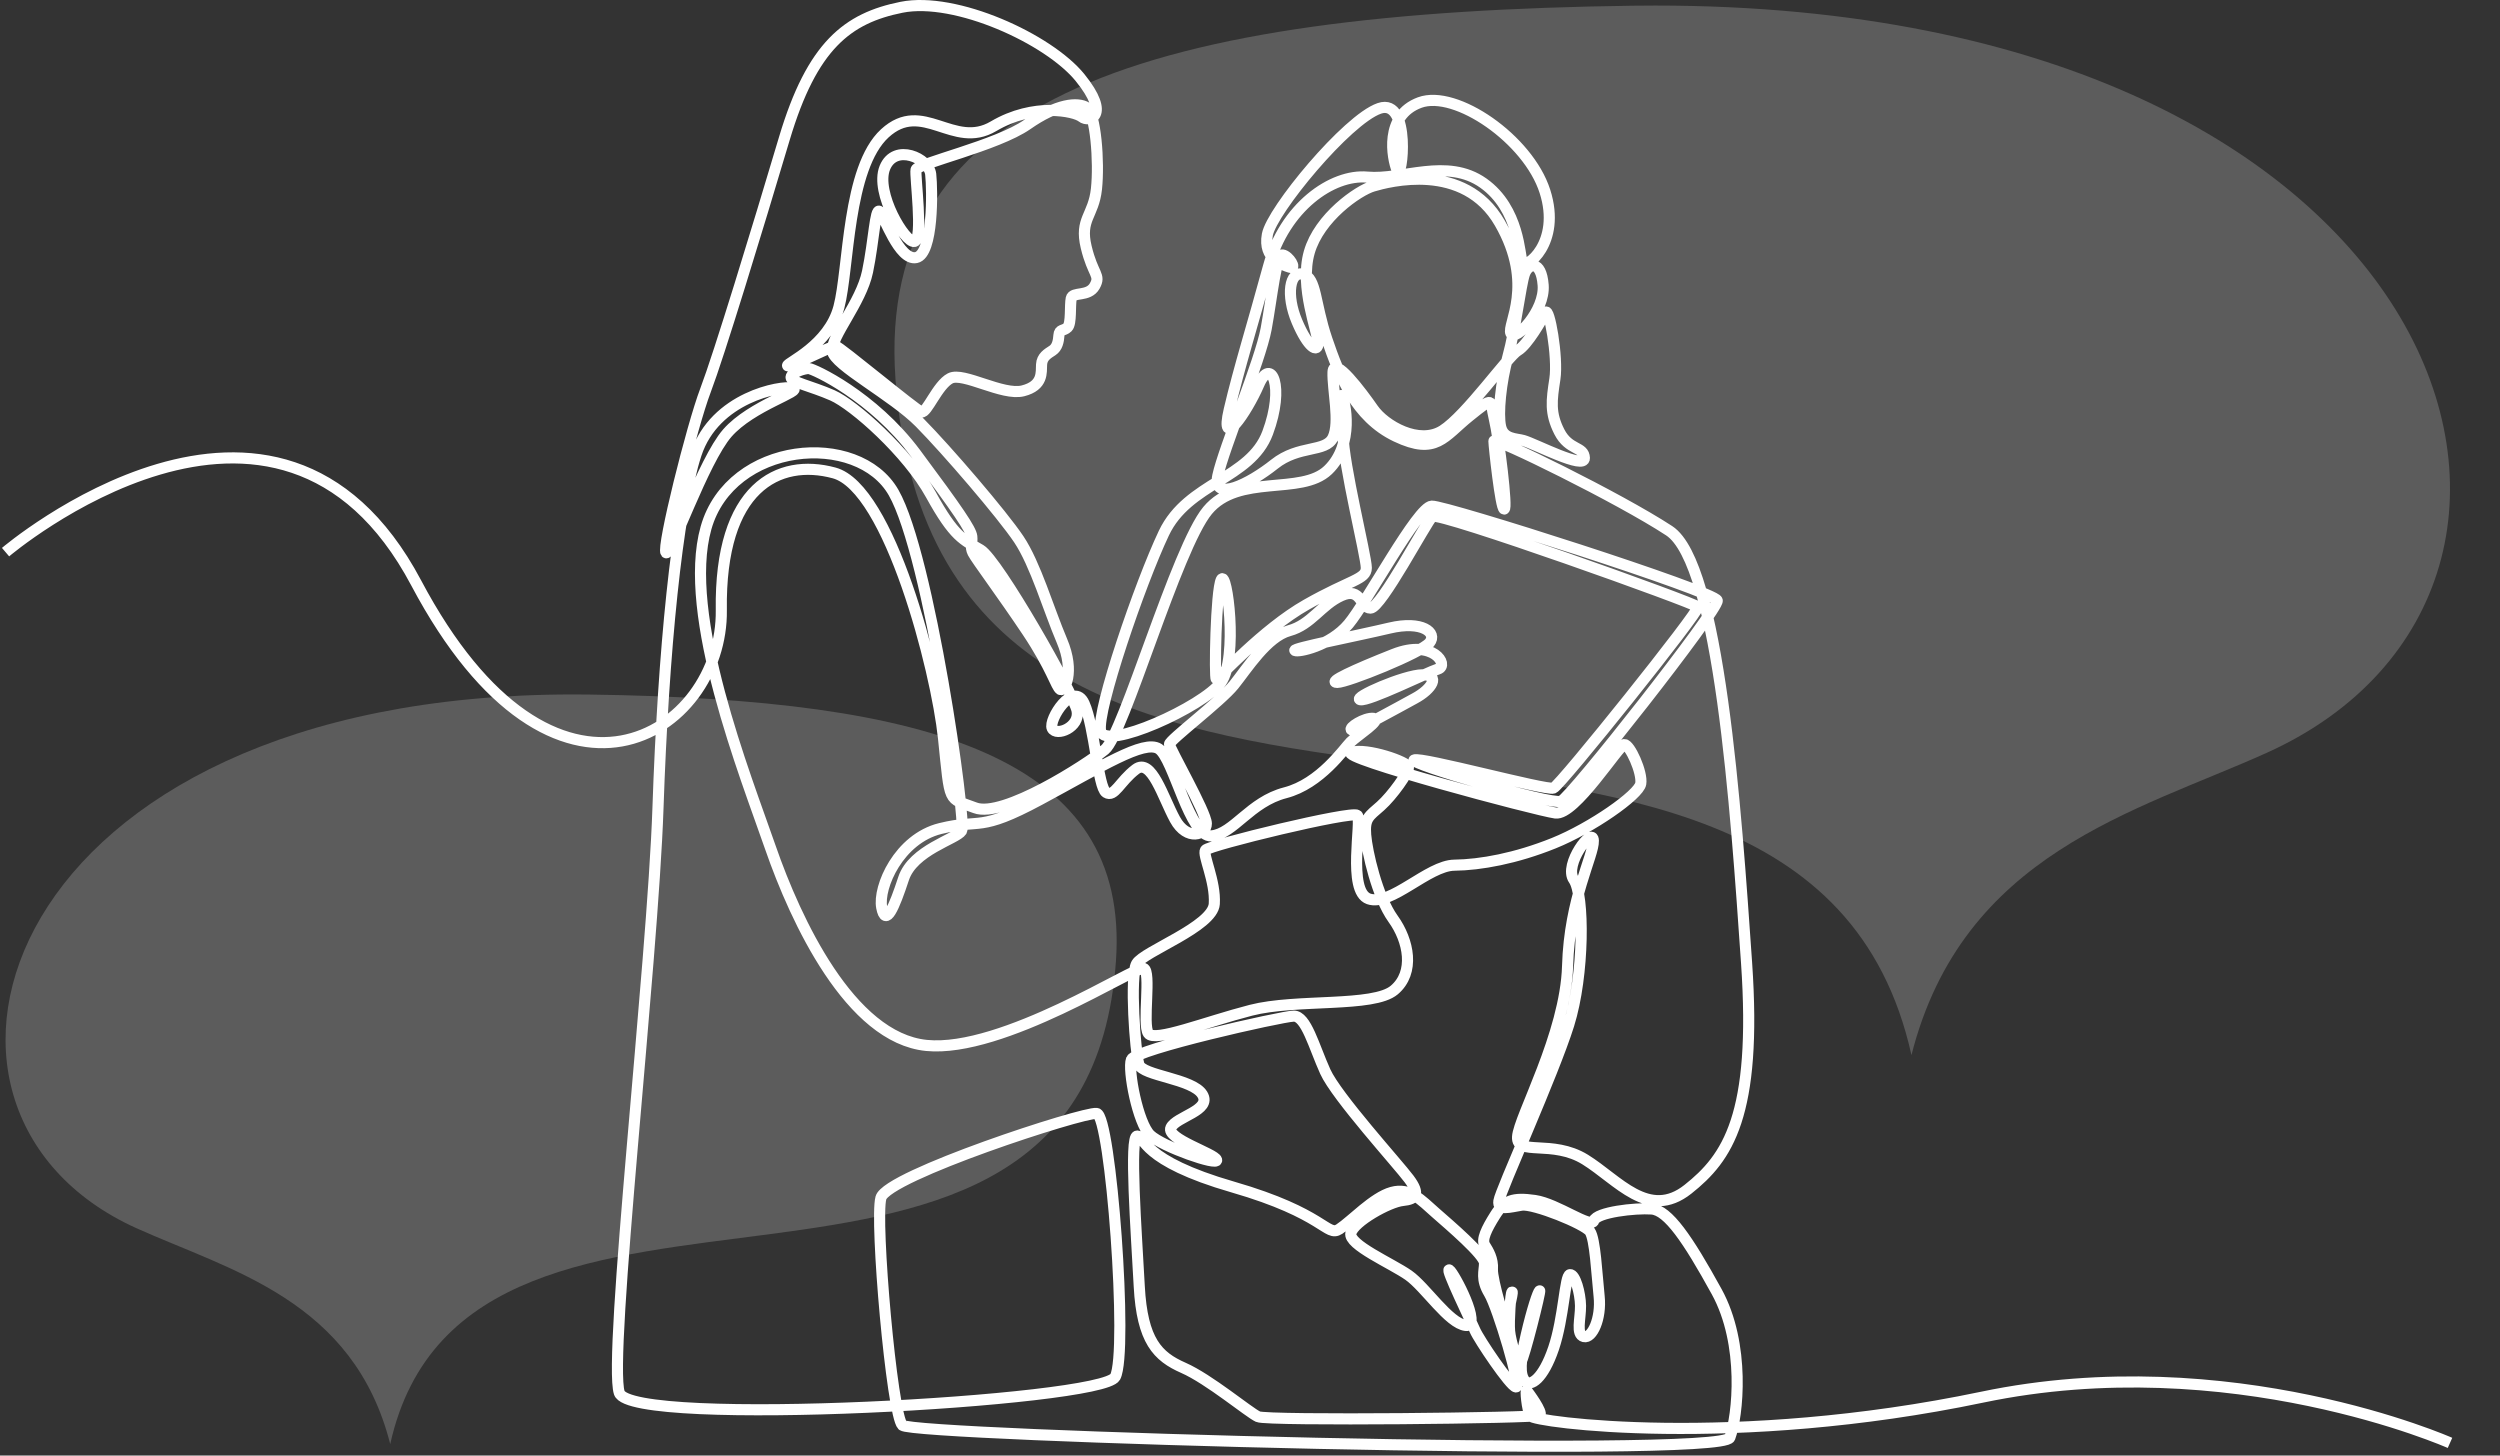 <svg width="450" height="262" viewBox="0 0 450 262" fill="none" xmlns="http://www.w3.org/2000/svg">
<rect x="0" y="0" width="450" height="262" fill="#333333" stroke="none"/>
<path d="M297.95 1C442.633 1 474.046 105.649 408.075 135.478C384.467 146.139 353.302 153.541 344.063 189.916C324.316 101.12 168.96 178.095 161.183 68.198C157.57 16.936 207.792 2.188 293.868 1.028C295.22 1.028 296.599 1 297.922 1" fill="white" fill-opacity="0.2"/>
<path d="M103.179 125C-0.166 125 -22.604 199.75 24.518 221.056C41.381 228.671 63.641 233.958 70.241 259.94C84.346 196.514 195.314 251.496 200.87 172.998C203.45 136.383 167.577 125.848 106.094 125.02C105.129 125.02 104.144 125 103.198 125" fill="white" fill-opacity="0.2"/>
<path d="M441 259.72C441 259.72 401.432 242.151 356.797 251.489C312.164 260.828 276.112 255.991 275.48 254.865C274.847 253.74 274.53 249.906 274.812 250.293C275.093 250.679 277.777 254.257 277.169 254.76C276.56 255.262 228.138 255.78 226.45 255.006C224.762 254.232 217.657 248.253 213.015 246.213C208.372 244.172 205.593 241.358 205.066 231.546C204.538 221.733 203.272 204.429 204.696 204.481C206.12 204.533 205.277 208.859 221.895 213.66C238.514 218.461 238.83 222.717 241.081 221.24C243.332 219.763 247.201 215.543 250.507 214.627C253.814 213.713 255.783 215.999 258.386 218.285C260.989 220.571 267.214 225.883 267.214 227.36C267.214 228.837 266.511 230.243 268.059 232.811C269.606 235.379 273.898 249.764 272.877 249.658C271.857 249.552 266.16 241.042 265.492 239.458C264.824 237.875 260.075 228.098 260.884 228.591C261.693 229.083 266.898 238.932 263.838 238.58C260.778 238.228 256.592 231.686 253.532 229.54C250.472 227.395 242.655 224.053 243.157 221.97C243.658 219.886 250.042 216.325 252.495 216.087C254.949 215.849 255.635 214.9 253.63 212.209C251.625 209.519 240.59 197.393 238.55 192.891C236.51 188.389 235.103 182.831 232.852 182.902C230.601 182.973 204.362 188.881 203.659 190.71C202.956 192.54 204.82 202.212 207.035 204.322C209.251 206.432 219.311 209.914 218.994 208.788C218.677 207.662 209.849 204.99 210.764 202.985C211.678 200.98 218.185 199.889 216.426 197.006C214.667 194.122 205.628 193.664 204.995 191.589C204.362 189.514 203.325 175.674 204.591 173.458C205.857 171.243 218.308 166.811 218.572 162.696C218.836 158.58 216.409 153.885 216.989 153.014C217.57 152.144 243.421 145.865 244.318 146.763C245.216 147.66 242.419 160.427 246.376 161.799C250.333 163.171 257.086 155.785 261.781 155.732C266.476 155.679 272.861 154.518 279.666 151.775C286.472 149.031 294.992 143.07 295.335 141.065C295.678 139.06 293.356 133.969 292.381 134.022C291.404 134.075 283.465 146.816 279.983 146.341C276.501 145.866 240.466 136.264 243.263 135.42C246.059 134.577 253.445 137.161 253.524 138.085C253.603 139.008 250.596 143.229 248.512 145.075C246.428 146.922 245.583 147.264 245.821 150.272C246.059 153.279 247.905 161.43 250.754 165.387C253.604 169.344 254.711 175.041 250.965 178.208C247.22 181.373 233.362 179.738 225.158 181.848C216.954 183.958 207.809 187.651 206.701 186.015C205.593 184.38 207.281 174.776 205.856 174.303C204.432 173.83 180.48 189.55 166.763 188.178C153.046 186.806 143.232 165.703 138.695 152.618C134.158 139.534 122.656 110.623 127.088 95.007C131.519 79.391 154.417 77.386 160.853 88.675C167.29 99.966 174.043 148.081 173.093 149.558C172.144 151.035 164.335 153.005 162.647 158.141C160.959 163.275 159.411 167.004 158.708 163.346C158.005 159.688 161.804 150.966 169.26 149.136C176.716 147.307 176.084 149.91 187.198 143.931C198.312 137.952 205.909 133.098 208.582 134.787C211.255 136.475 214.14 150.825 218.096 150.456C222.053 150.086 225.007 144.336 231.339 142.7C237.67 141.065 241.944 134.734 243.104 133.573C244.264 132.413 248.881 129.485 247.246 129.3C245.61 129.115 242.603 131.067 243.289 131.384C243.974 131.7 251.519 127.4 254.658 125.712C257.797 124.024 259.328 121.438 256.056 121.465C252.785 121.491 243.368 125.607 244.845 125.95C246.322 126.293 256.9 121.044 258.879 120.41C260.858 119.777 258.008 114.949 250.859 117.772C243.711 120.595 238.883 122.838 240.703 122.838C242.523 122.838 255.872 117.483 257.322 115.689C258.773 113.895 256.003 111.653 250.12 113.051C244.237 114.449 232.551 116.718 233.079 117.087C233.606 117.457 239.41 116.295 242.733 112.339C246.057 108.382 255.184 91.209 257.717 91.104C260.249 90.998 308.786 106.509 309.103 108.092C309.42 109.675 282.776 143.546 280.983 144.231C279.19 144.917 253.391 137.425 254.551 136.792C255.712 136.16 278.346 142.332 279.612 141.858C280.878 141.383 306.044 109.939 305.622 109.253C305.2 108.568 258.878 92.001 257.823 92.951C256.767 93.9 248.59 109.482 246.691 109.464C244.792 109.446 245.082 105.586 241.442 107.221C237.802 108.857 236.034 112.444 232.051 113.526C228.068 114.607 224.481 120.332 222.106 123.286C219.732 126.241 210.499 133.205 210.499 133.97C210.499 134.736 217.134 146.211 217.146 148.241C217.158 150.272 213.664 151.459 211.501 147.502C209.338 143.546 207.281 136.318 204.431 138.48C201.582 140.643 200.579 143.598 199.102 142.648C197.625 141.699 197.045 130.848 195.146 126.627C193.247 122.406 188.656 129.564 189.395 131.094C190.133 132.624 194.407 130.918 193.879 127.964C193.352 125.01 179.599 100.811 176.505 98.982C173.409 97.153 171.792 96.731 167.571 89.064C163.351 81.396 153.678 72.849 149.827 71.161C145.975 69.473 142.335 68.788 142.388 67.917C142.441 67.047 144.762 66.308 145.58 66.334C146.398 66.36 157.107 71.267 164.81 81.607C172.513 91.948 174.781 95.324 174.922 96.555C175.062 97.786 174.569 98.385 175.132 99.51C175.695 100.635 180.584 107.177 184.946 113.719C189.308 120.261 190.107 123.629 190.846 124.104C191.585 124.579 193.563 121.018 191.136 115.32C188.709 109.622 186.388 101.55 183.38 97.065C180.373 92.581 170.455 81.027 165.548 76.067C160.641 71.108 150.143 65.726 149.826 63.195C149.509 60.662 154.996 54.49 156.157 48.897C157.317 43.304 157.528 37.37 158.32 38.055C159.111 38.741 161.828 46.998 164.915 46.364C168.001 45.732 167.843 34.23 167.526 31.355C167.21 28.48 161.09 25.71 159.27 30.195C157.45 34.679 162.963 43.833 164.599 43.463C166.234 43.093 164.652 31.645 164.889 30.538C165.127 29.429 179.477 26.211 184.91 22.413C190.344 18.615 193.985 18.378 195.594 19.353C197.203 20.329 197.889 29.166 197.361 34.02C196.834 38.874 194.301 39.401 195.514 44.466C196.728 49.531 198.179 49.478 197.045 51.483C195.91 53.487 193.088 52.459 192.824 53.698C192.56 54.938 192.877 58.223 192.164 58.921C191.452 59.62 190.687 59.198 190.608 60.333C190.529 61.467 190.304 62.522 189.448 63.089C188.59 63.656 187.562 64.21 187.483 65.608C187.404 67.007 187.813 69.42 184.138 70.352C180.462 71.284 173.375 66.905 171.053 68.101C168.731 69.297 166.833 74.432 165.848 74.151C164.863 73.869 151.111 62.368 150.407 62.297C149.704 62.227 141.86 66.307 141.755 65.815C141.65 65.322 149.176 62.192 151.006 55.263C152.835 48.333 152.447 30.255 159.271 23.994C166.095 17.734 171.582 27.019 178.827 22.728C186.073 18.437 193.424 19.985 194.725 21.04C196.026 22.096 200.054 20.934 194.408 13.97C188.762 7.006 171.986 -0.642 162.278 1.309C152.571 3.261 146.187 8.168 141.192 24.91C136.198 41.652 129.445 63.81 126.983 70.281C124.521 76.753 119.105 98.56 119.878 99.474C120.651 100.388 126.56 82.943 130.922 77.949C135.284 72.954 144.71 70.351 142.669 69.859C140.629 69.366 128.671 71.477 125.295 81.747C121.919 92.017 119.386 117.271 118.436 145.444C117.486 173.616 109.414 244.366 111.472 250.696C113.53 257.027 198.365 252.279 200.738 247.847C203.112 243.415 199.929 200.698 197.397 200.417C194.864 200.135 159.692 211.602 158.567 215.611C157.442 219.621 160.536 254.653 162.436 256.552C164.336 258.451 309.948 262.566 311.373 258.767C312.797 254.969 314.222 241.99 308.999 232.494C303.776 222.997 300.241 217.827 297.287 217.616C294.332 217.405 287.368 218.197 286.894 219.727C286.419 221.257 280.299 216.667 276.289 216.087C272.279 215.506 270.802 216.087 269.167 218.672C267.532 221.258 266.634 223.157 267.268 224.159C267.901 225.162 268.771 226.613 268.64 228.459C268.508 230.306 271.12 238.879 271.12 238.193C271.12 237.508 272.439 232.442 272.175 232.548C271.911 232.654 271.568 237.824 271.726 239.591C271.884 241.358 273.178 245.817 273.731 245.236C274.285 244.655 277.424 232.126 277.134 232.337C276.844 232.547 275.815 235.555 274.708 240.329C273.599 245.103 273.52 247.478 274.497 248.585C275.473 249.694 277.768 248.216 279.641 242.703C281.514 237.19 281.672 229.539 282.595 229.434C283.519 229.328 284.468 232.758 284.494 235.053C284.52 237.348 283.623 240.223 285.101 240.593C286.578 240.963 288.266 237.349 287.844 233.339C287.422 229.329 287.132 222.998 286.182 221.653C285.233 220.307 276.053 216.588 273.889 216.93C271.726 217.273 269.537 218.012 269.8 216.166C270.064 214.319 279.561 193.453 282.375 184.45C285.189 175.446 285.189 161.025 283.289 158.352C281.389 155.68 286.736 148.574 286.806 151.318C286.877 154.061 282.515 161.64 282.164 173.899C281.812 186.156 273.356 201.134 273.16 204.639C272.964 208.145 279.421 205.061 285.329 208.72C291.238 212.377 296.725 219.693 303.83 214.066C310.935 208.439 316.281 200.842 314.382 173.301C312.483 145.761 309.458 101.445 300.454 95.536C291.45 89.627 268.904 78.601 268.904 79.392C268.904 80.184 270.117 91.526 270.751 91.632C271.384 91.738 269.827 78.912 268.983 75.43C268.138 71.948 269.115 71.197 264.508 74.89C259.9 78.583 258.529 81.996 251.283 78.548C244.038 75.101 241.048 67.574 238.832 61.032C236.616 54.49 236.985 50.058 234.559 49.373C232.132 48.687 231.446 53.119 233.45 57.867C235.455 62.615 237.249 63.617 237.249 61.719C237.249 59.82 233.873 51.694 235.666 45.416C237.46 39.138 244.477 34.284 247.167 33.493C249.858 32.701 263.522 28.956 269.959 40.14C276.396 51.325 271.19 58.465 271.964 60.012C272.738 61.559 278.119 55.967 277.768 51.325C277.416 46.682 275.06 47.386 274.392 49.355C273.724 51.325 272.739 59.45 271.437 64.128C270.136 68.805 269.591 74.521 270.118 76.807C270.646 79.093 272.915 78.918 274.216 79.287C276.334 79.888 285.26 84.598 285.19 82.452C285.119 80.307 282.411 81.115 280.688 77.739C278.964 74.363 279.281 72.112 279.879 68.207C280.477 64.303 278.826 55.072 278.193 56.268C277.561 57.464 274.955 62.087 273.196 63.107C271.437 64.127 263.946 74.784 259.69 77.492C255.434 80.2 249.244 76.613 247.168 73.622C245.093 70.633 240.046 63.88 239.941 66.993C239.835 70.106 241.26 76.014 239.941 78.758C238.621 81.501 233.821 80.024 229.389 83.559C224.957 87.094 218.151 90.523 219.207 85.617C220.262 80.711 226.856 64.936 227.911 59.185C228.967 53.434 229.705 45.732 230.866 45.89C232.026 46.048 233.503 48.527 232.185 48.105C230.866 47.684 227.331 46.575 228.122 42.249C228.914 37.922 242.473 21.515 248.276 19.51C254.079 17.505 252.391 32.91 251.494 30.695C250.597 28.479 249.12 20.829 255.557 18.455C261.993 16.081 275.077 25.05 278.085 34.44C281.092 43.831 274.55 48.527 274.022 47.313C273.494 46.099 273.547 37.606 267.005 32.962C260.463 28.32 252.417 32.462 246.113 31.881C239.809 31.3 231.236 37.289 228.333 47.946C225.432 58.603 223.057 66.094 221.263 73.745C219.469 81.394 224.377 74.326 226.592 69.207C228.808 64.09 231.288 69.577 228.175 77.912C225.062 86.249 213.825 86.828 209.499 95.956C205.173 105.083 197.399 127.822 198.104 131.55C198.807 135.278 216.604 127.188 219.769 122.827C222.935 118.466 220.825 102.357 219.84 104.327C218.855 106.296 218.574 122.124 218.926 122.194C219.278 122.263 227.227 113.331 235.176 108.829C243.124 104.327 245.938 104.327 245.938 102.216C245.938 100.105 241.788 83.61 241.735 78.123C241.682 72.636 241.023 70.606 241.551 71.317C242.078 72.03 243.898 79.969 239.045 84.613C234.192 89.256 222.953 85.14 217.361 91.893C211.769 98.647 202.255 132.184 198.878 134.927C195.502 137.67 180.519 147.307 175.525 145.408C170.53 143.509 171.093 144.986 169.827 132.816C168.561 120.647 160.126 87.817 150.13 85.123C140.135 82.428 129.52 87.673 129.836 109.831C130.153 131.989 99.922 152.091 74.914 104.925C49.907 57.759 1 99.385 1 99.385" stroke="white" stroke-width="2" stroke-miterlimit="10"/>
</svg>
